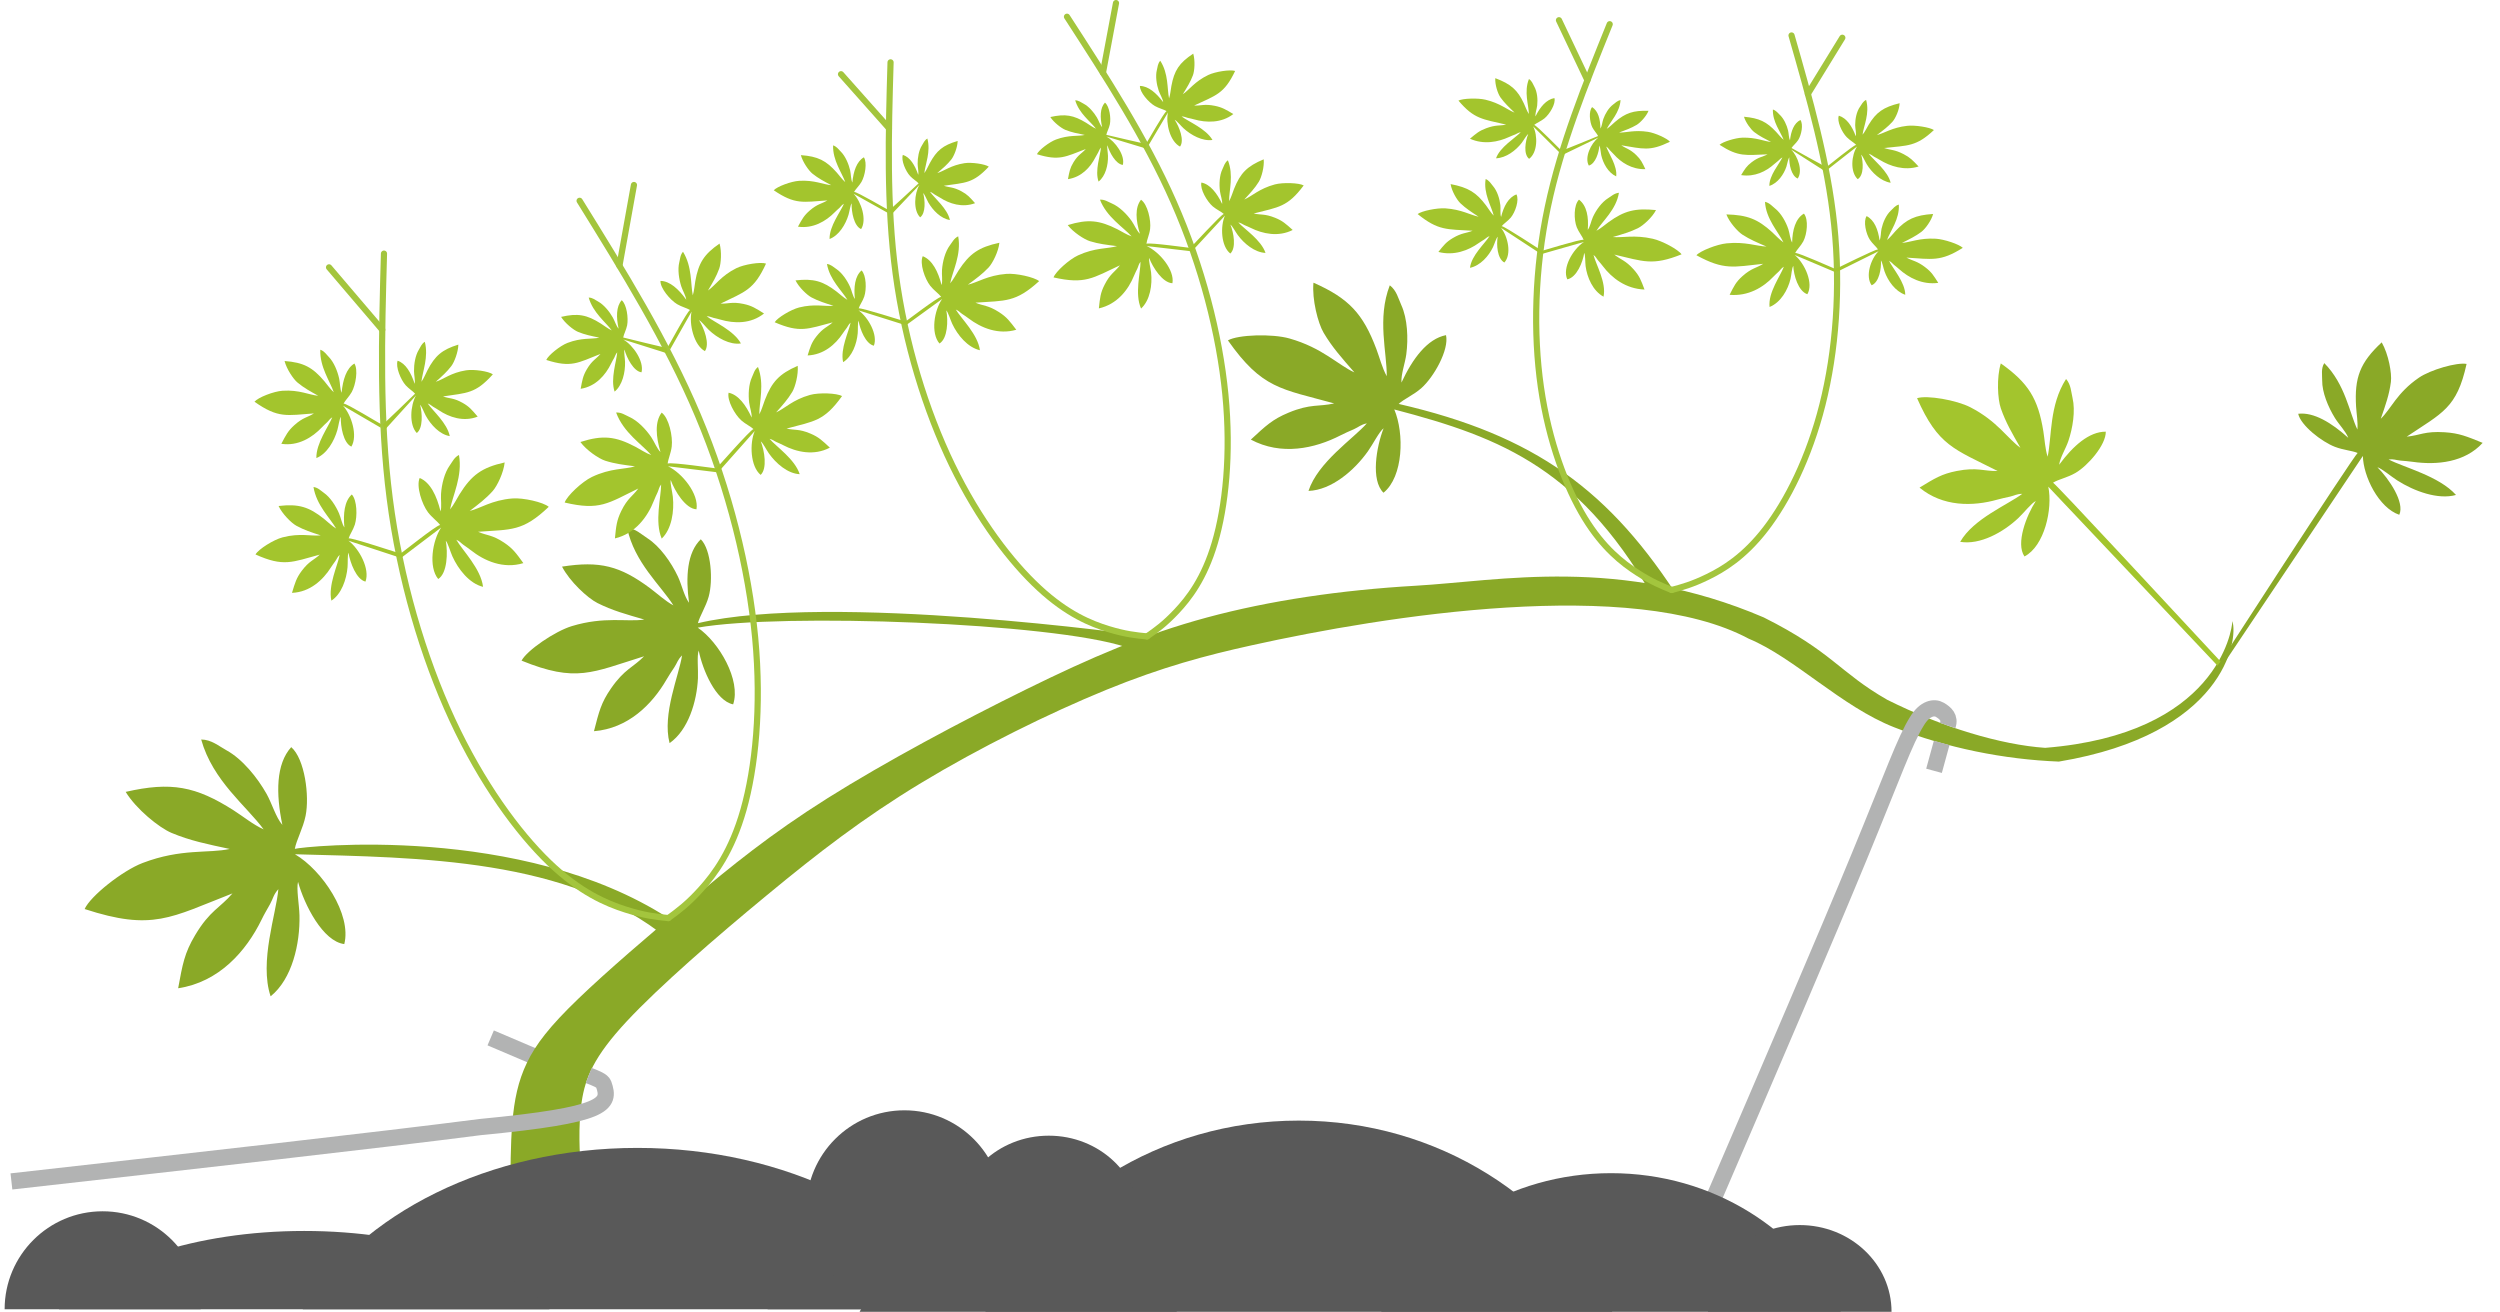 <?xml version="1.0" encoding="UTF-8"?>
<!DOCTYPE svg PUBLIC "-//W3C//DTD SVG 1.1//EN" "http://www.w3.org/Graphics/SVG/1.1/DTD/svg11.dtd">
<!-- Creator: CorelDRAW X6 -->
<svg xmlns="http://www.w3.org/2000/svg" xml:space="preserve" width="364px" height="191px" version="1.1" style="shape-rendering:geometricPrecision; text-rendering:geometricPrecision; image-rendering:optimizeQuality; fill-rule:evenodd; clip-rule:evenodd"
viewBox="0 0 77157 40545"
 xmlns:xlink="http://www.w3.org/1999/xlink">
 <defs>
  <style type="text/css">
   <![CDATA[
    .str1 {stroke:#A3C53D;stroke-width:190.946;stroke-linecap:round}
    .str0 {stroke:#B2B3B3;stroke-width:501.171}
    .fil0 {fill:none}
    .fil3 {fill:#595959}
    .fil1 {fill:#8AA927}
    .fil2 {fill:#A3C52D}
   ]]>
  </style>
 </defs>
 <g id="Слой_x0020_1">
  <path class="fil0 str0" d="M15110 32079c456,194 913,388 1369,583"/>
  <polygon class="fil0" points="0,145 77157,145 77157,40455 0,40455 "/>
  <path class="fil1" d="M17900 36178c-40,-495 -91,-1353 20,-2109 111,-757 382,-1413 1390,-2497 1009,-1084 2754,-2598 4330,-3898 1575,-1302 2982,-2391 4772,-3474 1791,-1084 3966,-2161 5717,-2876 1752,-714 3080,-1065 4500,-1379 4140,-919 11773,-2126 15365,-204 1405,583 2860,2094 4493,2737 1634,643 3404,995 5092,1061 5092,-849 5554,-3746 5363,-4342 -9,294 -483,3493 -5787,3917 -1364,-93 -3182,-636 -4880,-1485 -1485,-849 -1697,-1485 -3818,-2546 -4456,-1909 -8157,-1128 -10763,-979 -2318,134 -4518,460 -6446,981 -1927,521 -3581,1235 -5586,2221 -2006,987 -4363,2246 -6141,3365 -1778,1120 -2976,2100 -4239,3160 -1263,1059 -2591,2196 -3470,3044 -879,847 -1309,1404 -1582,1973 -274,569 -391,1150 -450,1840 -59,690 -59,1489 -59,2288 761,-12 1521,-25 2281,-37 -31,-133 -62,-266 -102,-761l0 0z"/>
  <path class="fil1" d="M5450 30545c1262,-190 2100,-1141 2579,-2121 88,-182 152,-282 260,-477 101,-181 101,-289 258,-465 -62,759 -597,2240 -239,3312 665,-535 913,-1625 892,-2504 -8,-325 -101,-828 -44,-1034 193,707 768,1842 1429,1923 235,-920 -687,-2286 -1524,-2776 3812,106 8479,106 11530,2619 707,-206 40,-342 10,-646 -4546,-2928 -11270,-2216 -11545,-2140 48,-271 254,-632 333,-1021 125,-606 -23,-1759 -444,-2123 -475,525 -475,1440 -274,2404 -202,-235 -319,-656 -486,-956 -286,-508 -751,-1083 -1244,-1352 -235,-129 -461,-329 -779,-332 356,1280 1416,2070 1930,2778 -322,-145 -629,-397 -921,-584 -1175,-751 -1941,-896 -3343,-575 323,531 1035,1108 1418,1268 579,242 1105,348 1798,496 -654,145 -1493,-24 -2691,433 -623,237 -1618,1025 -1793,1424 2105,688 2657,262 4569,-483 -379,447 -697,522 -1154,1290 -334,561 -388,901 -525,1642l0 0z"/>
  <path class="fil1" d="M18302 22600c1049,-85 1793,-819 2243,-1597 83,-145 141,-224 241,-378 93,-142 100,-232 239,-368 -94,621 -620,1809 -386,2711 577,-402 844,-1284 877,-2008 12,-268 -36,-688 23,-854 118,593 526,1559 1065,1664 247,-743 -434,-1920 -1094,-2371 2601,-460 10962,-152 13225,599l661 -328c-186,-42 -9784,-1369 -13881,-409 55,-220 245,-505 333,-821 137,-491 82,-1448 -244,-1772 -421,405 -474,1158 -363,1963 -153,-205 -225,-559 -346,-815 -205,-434 -555,-934 -945,-1183 -186,-120 -361,-297 -623,-318 221,1073 1048,1784 1430,2396 -257,-138 -495,-363 -725,-534 -923,-685 -1545,-848 -2717,-664 235,456 788,971 1094,1125 462,232 889,349 1450,511 -545,81 -1226,-105 -2239,202 -525,159 -1389,750 -1556,1068 1692,687 2171,368 3787,-135 -337,346 -604,389 -1023,995 -307,443 -371,719 -526,1321l0 0z"/>
  <path class="fil1" d="M38604 13587c936,500 1967,283 2772,-131 150,-78 242,-113 411,-189 157,-70 211,-143 403,-182 -418,475 -1511,1196 -1804,2088 708,-25 1415,-629 1837,-1225 157,-220 345,-602 485,-711 -223,567 -403,1609 -3,1992 614,-496 647,-1831 333,-2574 3363,880 5832,1861 8166,6104 574,213 589,93 719,-124 -2204,-3483 -4538,-5180 -8749,-6151 167,-156 457,-271 704,-491 384,-341 859,-1183 759,-1635 -578,114 -1032,723 -1377,1466 -18,-258 113,-596 150,-879 63,-481 39,-1095 -156,-1518 -92,-203 -144,-449 -355,-609 -398,1030 -84,2083 -94,2810 -142,-257 -221,-577 -323,-847 -410,-1085 -848,-1562 -1942,-2044 -49,515 139,1252 315,1549 266,449 564,781 951,1224 -507,-228 -983,-758 -2008,-1049 -532,-151 -1587,-120 -1902,59 1061,1504 1640,1494 3285,1948 -475,110 -724,1 -1410,286 -502,208 -706,408 -1167,833l0 0z"/>
  <path class="fil2" d="M59272 15071c718,594 1644,587 2410,370 142,-40 227,-55 386,-91 147,-33 207,-86 379,-86 -443,336 -1510,766 -1918,1483 615,102 1328,-294 1796,-734 173,-163 401,-459 541,-528 -290,449 -627,1315 -350,1714 615,-320 877,-1463 736,-2157l5232 5535 96 -128c-1780,-1913 -5053,-5447 -5181,-5531 170,-105 440,-154 692,-300 390,-227 945,-869 938,-1276 -517,-3 -1015,443 -1441,1022 29,-224 202,-493 283,-730 137,-403 223,-936 130,-1335 -45,-190 -47,-411 -200,-586 -522,818 -436,1779 -570,2403 -78,-246 -91,-535 -132,-786 -163,-1004 -457,-1492 -1315,-2098 -132,435 -99,1103 1,1389 150,433 349,771 606,1220 -397,-285 -714,-824 -1547,-1253 -432,-223 -1345,-381 -1648,-281 651,1479 1152,1572 2489,2250 -428,12 -624,-126 -1264,0 -468,92 -679,228 -1149,514l0 0z"/>
  <path class="fil1" d="M76677 13688c-545,600 -1406,694 -2162,586 -141,-20 -223,-24 -377,-38 -144,-14 -210,-54 -370,-35 480,248 1560,511 2085,1097 -549,156 -1294,-115 -1818,-451 -195,-125 -467,-360 -611,-406 362,364 852,1089 676,1470 -637,-215 -1114,-1193 -1125,-1819l-4493 6710 -157 55c57,-135 4349,-6739 4488,-6857 -180,-75 -441,-88 -703,-190 -410,-157 -1057,-663 -1134,-1021 480,-58 1034,280 1548,744 -73,-195 -288,-412 -412,-612 -211,-340 -400,-799 -395,-1161 2,-172 -41,-366 65,-537 653,663 770,1518 1023,2053 22,-224 -26,-481 -40,-706 -54,-901 120,-1362 792,-1988 212,368 318,960 284,1222 -51,397 -166,716 -313,1139 311,-294 495,-802 1180,-1270 355,-243 1171,-480 1472,-425 -301,1372 -747,1508 -1850,2248 400,-36 554,-177 1174,-136 454,30 678,127 1173,328l0 0z"/>
  <path class="fil0 str0" d="M18139 33241c216,84 423,158 462,269 224,631 73,952 -3816,1325 -3085,399 -8786,1039 -14488,1680"/>
  <path class="fil0 str0" d="M60143 22425c85,-250 -73,-385 -242,-486 -170,-101 -462,-57 -705,345 -375,596 -743,1660 -1783,4180 -1039,2521 -2749,6497 -4460,10473"/>
  <path class="fil0 str0" d="M59956 22962c-79,287 -158,575 -236,862"/>
  <g id="_742870544">
   <path class="fil3" d="M29993 40466c-1781,-2941 -5744,-4987 -10346,-4987 -4602,0 -8565,2046 -10346,4987l20692 0z"/>
   <path class="fil3" d="M16928 40466c-1328,-1429 -4223,-2420 -7582,-2420 -3360,0 -6255,992 -7583,2420l15165 0z"/>
   <path class="fil3" d="M34140 40466c-972,-1903 -2952,-3207 -5236,-3207 -2284,0 -4264,1304 -5236,3207l10472 0z"/>
   <path class="fil3" d="M6145 40466l0 0c0,-1672 -1356,-3028 -3029,-3028 -1672,0 -3029,1356 -3029,3028l0 0 6058 0z"/>
   <path class="fil3" d="M30926 37346c0,-1673 -1356,-3029 -3029,-3029 -1672,0 -3028,1356 -3028,3029 0,1672 1356,3028 3028,3028 1673,0 3029,-1356 3029,-3028z"/>
  </g>
  <g id="_742872496">
   <path class="fil3" d="M30397 40545c1668,-3485 5380,-5910 9690,-5910 4311,0 8022,2425 9690,5910l-19380 0z"/>
   <path class="fil3" d="M42633 40545c1244,-2530 3956,-4285 7103,-4285 3146,0 5858,1755 7102,4285l-14205 0z"/>
   <path class="fil3" d="M26512 40545c911,-1685 2765,-2839 4904,-2839 2140,0 3994,1154 4905,2839l-9809 0z"/>
   <path class="fil3" d="M52734 40545l0 0c0,-1481 1269,-2681 2836,-2681 1567,0 2837,1200 2837,2681l0 0 -5673 0z"/>
   <path class="fil3" d="M35196 37782c0,-1480 -1270,-2681 -2836,-2681 -1567,0 -2836,1201 -2836,2681 0,1481 1269,2681 2836,2681 1566,0 2836,-1200 2836,-2681z"/>
  </g>
  <g id="_1208284400">
   <g>
    <path class="fil0 str1" d="M20601 28376c-368,-38 -735,-75 -1326,-265 -591,-189 -1405,-531 -2368,-1459 -962,-929 -2074,-2446 -2983,-4406 -910,-1961 -1617,-4365 -1935,-6840 -319,-2476 -248,-5021 -177,-7567"/>
    <path class="fil0 str1" d="M11758 10192c-548,-643 -1096,-1286 -1644,-1929"/>
   </g>
   <g>
    <path class="fil2" d="M8639 13717c514,78 956,-191 1260,-515 56,-60 93,-92 159,-154 61,-59 74,-101 156,-150 -115,288 -502,800 -492,1260 323,-128 551,-522 649,-867 36,-128 61,-335 107,-408 -10,299 78,810 326,921 202,-330 7,-973 -259,-1265l1167 681 11 -110c-86,-41 -1044,-633 -1160,-637 51,-99 174,-215 253,-357 121,-221 202,-688 82,-880 -248,147 -358,503 -396,903 -51,-116 -45,-294 -74,-431 -50,-232 -162,-512 -322,-676 -75,-78 -140,-183 -263,-223 -16,541 302,977 417,1314 -108,-95 -197,-230 -289,-338 -367,-434 -647,-583 -1232,-627 62,246 269,556 399,665 197,164 389,268 641,409 -272,-22 -579,-189 -1101,-155 -271,17 -753,204 -869,339 736,521 1003,422 1837,362 -201,128 -334,119 -605,363 -197,178 -259,304 -402,576l0 0z"/>
    <path class="fil2" d="M14708 12877c-436,170 -876,22 -1208,-202 -61,-41 -99,-62 -170,-104 -65,-39 -85,-73 -167,-101 158,230 600,603 682,1009 -309,-48 -587,-349 -742,-632 -57,-105 -119,-282 -175,-337 69,260 93,726 -102,873 -243,-249 -200,-852 -24,-1161l-970 1069 -51 -176c67,-53 891,-846 992,-947 -65,-77 -196,-154 -293,-263 -150,-170 -314,-564 -247,-756 247,79 415,370 527,713 21,-111 -19,-266 -20,-392 -3,-214 40,-482 147,-657 51,-84 87,-189 187,-249 121,472 -71,917 -105,1236 76,-105 127,-241 186,-354 236,-454 453,-640 956,-795 -5,229 -125,542 -217,663 -140,183 -288,313 -481,486 234,-73 470,-281 935,-354 240,-39 701,29 829,124 -542,604 -796,569 -1540,683 203,73 318,38 604,198 208,117 287,216 467,426l0 0z"/>
    <path class="fil2" d="M16120 17405c-616,187 -1203,-64 -1632,-406 -81,-63 -131,-95 -222,-160 -85,-61 -109,-110 -219,-156 193,332 758,890 827,1455 -418,-99 -768,-541 -949,-946 -66,-149 -133,-398 -203,-480 65,364 50,1004 -234,1184 -306,-367 -183,-1188 92,-1592l-1247 946 -43 -113c97,-66 1114,-885 1256,-911 -81,-112 -252,-232 -373,-391 -188,-249 -371,-806 -258,-1062 330,136 528,552 645,1034 42,-151 3,-368 15,-540 19,-293 106,-656 272,-885 79,-109 139,-249 283,-320 115,659 -196,1249 -276,1682 115,-136 200,-317 292,-465 372,-597 689,-829 1396,-986 -31,312 -231,728 -370,884 -211,235 -427,398 -710,615 328,-76 673,-334 1318,-386 334,-27 957,115 1124,259 -809,769 -1152,695 -2184,771 270,121 431,86 805,336 273,183 372,326 595,633l0 0z"/>
    <path class="fil2" d="M8969 18324c552,-23 956,-393 1207,-792 47,-74 79,-114 134,-192 52,-74 57,-121 133,-189 -62,323 -361,936 -257,1413 311,-199 468,-656 500,-1035 12,-140 -5,-361 29,-447 50,313 245,828 525,894 144,-385 -189,-1015 -526,-1264l1581 519 30 -120c-98,-25 -1483,-491 -1605,-472 33,-114 138,-259 191,-423 81,-255 71,-758 -93,-933 -228,203 -271,597 -229,1020 -76,-110 -107,-297 -165,-433 -99,-232 -272,-501 -471,-639 -95,-67 -184,-163 -320,-179 93,567 512,955 701,1284 -132,-78 -252,-200 -369,-294 -471,-378 -793,-476 -1411,-403 114,244 394,525 551,611 237,131 459,201 750,297 -288,32 -641,-80 -1177,61 -279,73 -744,365 -837,529 872,393 1130,236 1986,5 -183,174 -324,192 -556,500 -169,226 -208,370 -302,682l0 0z"/>
   </g>
  </g>
  <g id="_1208288240">
   <g>
    <path class="fil0 str1" d="M20601 28376c298,-217 597,-435 1012,-896 415,-461 946,-1166 1311,-2453 364,-1287 562,-3157 361,-5309 -201,-2151 -800,-4585 -1771,-6884 -971,-2299 -2314,-4463 -3656,-6628"/>
    <path class="fil0 str1" d="M19089 8213c150,-832 299,-1663 449,-2495"/>
   </g>
   <g>
    <path class="fil2" d="M23558 9689c-405,326 -922,315 -1348,189 -79,-24 -126,-32 -215,-54 -82,-20 -115,-49 -210,-50 244,190 837,438 1059,841 -343,52 -739,-174 -997,-422 -95,-93 -221,-260 -298,-299 159,253 341,738 182,959 -340,-183 -496,-836 -412,-1223l-666 1176 -65 -89c53,-79 583,-1073 682,-1135 -94,-60 -259,-98 -398,-181 -216,-130 -522,-492 -515,-719 289,2 563,255 797,581 -15,-126 -109,-277 -153,-410 -73,-226 -117,-524 -62,-746 26,-106 29,-229 115,-326 286,461 231,997 302,1346 45,-136 53,-298 78,-437 99,-560 267,-830 750,-1162 70,243 47,616 -11,775 -87,241 -200,428 -347,676 224,-155 405,-454 873,-688 242,-121 754,-202 921,-144 -374,821 -654,869 -1405,1237 239,10 349,-65 705,9 261,55 378,133 638,296l0 0z"/>
    <path class="fil2" d="M17891 12017c463,-72 768,-422 942,-782 32,-66 55,-103 95,-175 36,-67 36,-106 93,-171 -21,278 -215,822 -81,1215 242,-197 332,-598 323,-920 -4,-119 -39,-304 -19,-379 72,259 285,674 528,702 84,-337 -256,-836 -564,-1014l1377 434 -45 -177c-84,-12 -1196,-283 -1334,-319 17,-100 92,-232 121,-375 44,-222 -12,-645 -167,-778 -174,194 -172,529 -96,882 -75,-85 -118,-240 -181,-349 -105,-186 -277,-396 -457,-494 -87,-47 -170,-120 -287,-120 133,468 523,757 713,1015 -119,-53 -231,-145 -339,-212 -432,-274 -713,-326 -1227,-206 120,195 382,405 522,463 213,88 406,126 660,179 -239,54 -547,-7 -986,163 -227,88 -591,379 -654,526 772,248 974,91 1674,-186 -138,165 -255,193 -421,475 -121,207 -140,331 -190,603l0 0z"/>
    <path class="fil2" d="M18950 16641c626,-148 1008,-661 1207,-1172 37,-96 64,-148 111,-251 43,-95 39,-149 110,-244 0,384 -207,1150 18,1673 311,-296 391,-854 344,-1294 -18,-163 -86,-412 -66,-518 126,347 462,893 797,906 80,-472 -440,-1119 -880,-1330l1553 190 -20 -119c-116,-9 -1408,-204 -1543,-155 13,-138 102,-328 125,-526 37,-310 -85,-883 -311,-1048 -217,284 -178,743 -37,1219 -112,-110 -188,-317 -285,-460 -164,-243 -422,-513 -680,-627 -123,-55 -246,-146 -406,-134 232,627 798,980 1085,1314 -167,-60 -332,-173 -486,-255 -622,-328 -1013,-369 -1703,-149 184,254 566,513 765,578 301,97 569,128 923,174 -322,99 -750,50 -1333,329 -303,145 -769,582 -841,790 1086,258 1345,21 2275,-433 -172,240 -329,291 -526,695 -144,296 -158,469 -196,847l0 0z"/>
    <path class="fil2" d="M25592 13836c-488,257 -1024,141 -1442,-77 -78,-40 -125,-59 -213,-99 -81,-37 -109,-75 -209,-96 216,248 783,627 933,1092 -369,-16 -735,-332 -953,-643 -81,-115 -177,-314 -250,-371 115,295 205,838 -4,1036 -318,-260 -347,-972 -182,-1357l-1104 1244 -86 -88c71,-71 1034,-1172 1149,-1216 -86,-82 -250,-155 -378,-270 -199,-179 -443,-618 -390,-853 300,61 535,380 712,767 10,-134 -57,-311 -76,-458 -31,-250 -16,-569 86,-789 49,-105 76,-233 186,-316 205,537 38,1084 41,1463 75,-134 117,-300 171,-440 216,-563 445,-810 1016,-1058 24,268 -76,651 -168,805 -140,233 -295,405 -499,634 265,-117 514,-392 1048,-540 278,-77 826,-58 989,36 -556,779 -857,773 -1714,1004 247,58 377,3 733,153 260,109 366,214 604,436l0 1z"/>
   </g>
  </g>
  <g id="_1208290960">
   <g>
    <path class="fil0 str1" d="M35396 19670c-332,-32 -663,-65 -1196,-228 -533,-164 -1267,-459 -2135,-1262 -869,-802 -1871,-2112 -2692,-3806 -820,-1693 -1458,-3771 -1745,-5909 -287,-2139 -223,-4338 -159,-6538"/>
    <path class="fil0 str1" d="M27420 3961c-494,-556 -988,-1112 -1482,-1667"/>
   </g>
   <g>
    <path class="fil2" d="M24608 7006c463,67 861,-166 1135,-445 51,-52 84,-79 144,-133 55,-51 67,-88 141,-130 -104,249 -453,691 -444,1089 292,-110 497,-451 586,-749 32,-111 54,-290 96,-353 -9,258 70,700 293,796 183,-285 8,-841 -233,-1093l1052 589 10 -96c-76,-35 -941,-547 -1046,-550 46,-86 157,-186 228,-308 110,-191 183,-594 75,-761 -224,127 -324,435 -357,780 -46,-100 -41,-254 -67,-372 -46,-200 -147,-442 -290,-584 -69,-68 -127,-158 -238,-193 -14,468 273,844 376,1136 -97,-83 -177,-200 -260,-293 -331,-375 -584,-503 -1112,-541 56,212 243,481 360,574 177,142 351,232 578,354 -245,-19 -522,-163 -992,-134 -245,15 -680,176 -784,292 664,451 904,365 1657,313 -182,111 -302,103 -546,314 -178,154 -234,263 -363,498l1 0z"/>
    <path class="fil2" d="M30081 6280c-393,147 -791,19 -1089,-175 -56,-35 -90,-53 -154,-89 -58,-34 -77,-64 -150,-87 142,198 541,520 615,871 -279,-41 -530,-302 -669,-546 -51,-91 -108,-243 -158,-291 61,225 84,627 -92,754 -219,-215 -181,-736 -22,-1003l-875 923 -46 -152c60,-45 804,-731 895,-818 -59,-66 -177,-133 -264,-227 -136,-147 -284,-487 -223,-653 223,69 374,320 475,616 19,-96 -17,-230 -18,-339 -2,-184 36,-416 132,-567 47,-73 79,-164 169,-215 109,407 -64,792 -94,1068 68,-91 114,-209 168,-306 212,-392 407,-554 862,-687 -4,197 -113,468 -196,572 -127,159 -260,271 -434,421 211,-64 424,-243 843,-307 217,-33 633,26 749,108 -490,522 -719,492 -1390,590 183,63 286,32 544,171 189,101 260,186 422,368l0 0z"/>
    <path class="fil2" d="M31355 10192c-556,161 -1085,-55 -1473,-350 -72,-55 -117,-83 -200,-139 -77,-52 -98,-95 -197,-135 174,287 683,769 746,1257 -378,-86 -692,-467 -856,-817 -60,-129 -120,-344 -183,-415 59,314 45,868 -211,1024 -276,-318 -165,-1027 83,-1376l-1125 817 -39 -98c88,-57 1005,-764 1133,-786 -73,-98 -228,-201 -336,-339 -170,-215 -335,-695 -233,-917 297,117 476,477 582,893 37,-130 2,-317 13,-466 17,-254 96,-567 245,-765 72,-94 126,-215 256,-276 104,569 -177,1079 -249,1453 103,-118 180,-274 263,-402 336,-515 622,-716 1259,-852 -28,270 -208,630 -333,764 -191,203 -386,344 -641,532 296,-66 607,-289 1189,-334 301,-24 863,100 1013,224 -729,664 -1038,600 -1969,666 243,104 389,74 726,290 247,158 335,282 537,547l0 0z"/>
    <path class="fil2" d="M24905 10986c497,-20 862,-340 1089,-684 42,-64 71,-99 121,-167 46,-63 51,-104 119,-162 -55,279 -325,808 -231,1220 280,-172 422,-566 451,-894 10,-121 -5,-311 26,-386 45,271 220,715 473,772 130,-332 -170,-877 -474,-1092l1425 449 27 -104c-87,-22 -1337,-425 -1447,-408 30,-98 125,-224 172,-365 74,-220 65,-655 -83,-807 -206,176 -245,516 -207,882 -69,-95 -96,-257 -149,-374 -89,-200 -246,-433 -425,-553 -86,-57 -165,-140 -289,-154 85,489 463,826 633,1109 -119,-67 -228,-173 -333,-254 -424,-326 -715,-411 -1272,-348 103,211 355,454 497,528 214,113 413,174 676,257 -260,27 -579,-69 -1062,52 -251,64 -670,316 -755,457 787,340 1019,205 1792,4 -166,151 -292,166 -502,433 -153,195 -188,319 -272,589l0 0z"/>
   </g>
  </g>
  <g id="_1208294672">
   <g>
    <path class="fil0 str1" d="M35396 19670c269,-187 538,-375 913,-774 374,-398 854,-1007 1182,-2119 329,-1112 507,-2728 326,-4587 -182,-1858 -722,-3961 -1598,-5947 -875,-1987 -2086,-3856 -3297,-5726"/>
    <path class="fil0 str1" d="M34033 2250c134,-718 269,-1436 404,-2155"/>
   </g>
   <g>
    <path class="fil2" d="M38063 3525c-365,282 -831,273 -1215,164 -72,-21 -114,-28 -194,-46 -74,-18 -104,-43 -190,-44 220,165 755,379 955,727 -310,45 -666,-150 -899,-365 -86,-80 -199,-224 -269,-258 144,218 307,638 165,828 -308,-158 -448,-722 -372,-1056l-601 1016 -58 -78c47,-68 526,-926 615,-979 -85,-52 -234,-85 -360,-157 -195,-112 -470,-425 -464,-621 260,2 508,220 719,501 -13,-108 -98,-238 -138,-353 -66,-195 -106,-453 -56,-645 23,-91 26,-198 104,-281 258,397 208,861 272,1163 40,-119 48,-258 71,-379 89,-483 240,-716 676,-1004 63,211 42,533 -10,670 -78,208 -181,370 -313,585 202,-135 365,-393 787,-595 219,-105 680,-175 831,-125 -337,710 -590,751 -1267,1069 215,9 315,-56 636,8 235,48 341,115 575,255l0 0z"/>
    <path class="fil2" d="M32952 5537c417,-62 693,-364 850,-676 29,-57 49,-89 85,-151 33,-57 33,-92 85,-148 -19,241 -194,711 -74,1050 218,-171 299,-516 291,-795 -3,-103 -35,-262 -17,-327 65,224 257,582 476,607 76,-292 -230,-723 -508,-877l1241 375 -40 -153c-76,-10 -1078,-244 -1203,-275 16,-86 83,-201 109,-324 40,-192 -11,-558 -151,-672 -156,167 -155,457 -87,762 -67,-74 -106,-207 -162,-302 -95,-161 -250,-342 -413,-427 -78,-40 -153,-103 -258,-104 119,405 471,654 642,877 -106,-45 -208,-124 -305,-183 -390,-236 -644,-281 -1106,-177 107,168 343,349 470,399 192,76 366,109 595,155 -215,47 -493,-6 -889,141 -205,76 -533,327 -590,454 697,215 879,79 1510,-160 -125,142 -230,166 -380,410 -109,178 -126,286 -171,521l0 0z"/>
    <path class="fil2" d="M33907 9532c565,-128 909,-571 1088,-1013 34,-82 59,-128 101,-216 38,-82 35,-130 99,-211 0,331 -186,993 16,1445 281,-256 353,-737 310,-1118 -16,-141 -77,-356 -59,-447 114,300 417,771 719,782 72,-407 -397,-967 -794,-1149l1401 164 -18 -103c-105,-7 -1270,-176 -1392,-133 12,-119 92,-283 113,-455 34,-268 -76,-762 -281,-905 -195,245 -161,642 -34,1053 -100,-95 -169,-273 -256,-397 -148,-211 -381,-443 -614,-542 -111,-47 -221,-126 -365,-116 209,542 719,847 978,1135 -151,-51 -299,-149 -439,-220 -560,-283 -913,-319 -1535,-129 166,219 510,444 690,499 271,84 513,111 833,151 -291,86 -678,43 -1203,285 -273,125 -694,502 -759,682 980,222 1214,18 2052,-374 -155,207 -297,251 -474,601 -130,255 -142,405 -177,731l0 0z"/>
    <path class="fil2" d="M39898 7108c-441,223 -924,122 -1301,-66 -70,-35 -113,-51 -192,-85 -73,-33 -99,-65 -189,-83 195,214 706,541 842,943 -333,-14 -663,-286 -860,-556 -72,-99 -160,-271 -225,-320 103,255 185,724 -3,895 -287,-225 -314,-840 -165,-1173l-995 1076 -78 -77c64,-61 933,-1012 1036,-1050 -77,-71 -225,-134 -341,-233 -179,-155 -399,-535 -351,-737 270,52 482,328 642,662 9,-116 -52,-268 -68,-395 -29,-216 -16,-492 77,-682 44,-91 69,-202 168,-273 184,464 34,937 37,1264 67,-116 105,-260 154,-381 194,-486 401,-699 916,-913 22,231 -69,562 -152,695 -125,201 -266,350 -449,548 238,-102 463,-338 945,-467 250,-66 745,-50 892,31 -502,673 -774,668 -1546,868 222,50 339,2 661,132 234,94 330,185 545,377l0 0z"/>
   </g>
  </g>
  <g id="_1208303888">
   <g>
    <path class="fil0 str1" d="M51611 18234c-304,-122 -608,-245 -1062,-537 -454,-293 -1057,-756 -1628,-1692 -570,-937 -1107,-2348 -1351,-4035 -243,-1687 -192,-3652 212,-5568 403,-1917 1159,-3785 1914,-5654"/>
    <path class="fil0 str1" d="M49008 2479c-294,-618 -587,-1236 -880,-1854"/>
   </g>
   <g>
    <path class="fil2" d="M45377 4287c419,191 870,105 1218,-57 65,-30 105,-44 179,-73 67,-28 91,-56 174,-71 -177,183 -648,464 -765,807 311,-11 614,-245 792,-475 66,-86 143,-233 203,-275 -90,219 -155,620 27,766 263,-192 272,-719 124,-1004l813 806 39 -79c-62,-53 -721,-738 -819,-771 71,-60 208,-114 314,-199 164,-133 361,-458 311,-631 -252,45 -444,280 -585,567 -12,-99 41,-230 53,-339 21,-185 2,-421 -90,-584 -43,-77 -70,-172 -165,-233 -160,397 -7,802 -2,1082 -66,-99 -105,-222 -154,-326 -195,-416 -395,-598 -884,-782 -14,199 79,482 161,596 123,172 259,299 436,469 -227,-87 -443,-290 -899,-399 -237,-57 -701,-43 -837,27 488,576 744,571 1474,742 -208,43 -319,2 -617,113 -218,81 -305,159 -501,323l0 0z"/>
    <path class="fil2" d="M50799 5228c-419,14 -756,-209 -978,-461 -41,-46 -68,-71 -117,-120 -45,-46 -53,-77 -116,-118 73,211 349,601 309,923 -251,-115 -408,-410 -463,-659 -20,-93 -25,-240 -57,-295 -13,211 -119,562 -326,620 -140,-247 61,-682 296,-866l-1122 542 5 -144c71,-21 993,-397 1107,-446 -34,-74 -125,-165 -179,-270 -82,-165 -115,-499 -5,-624 190,123 254,381 256,665 49,-78 57,-203 90,-297 56,-159 166,-346 305,-449 67,-49 126,-117 228,-136 -25,381 -311,662 -427,889 94,-58 175,-146 256,-214 326,-276 562,-358 1035,-343 -66,168 -255,369 -367,435 -170,100 -332,158 -544,237 220,6 479,-87 896,-22 217,33 593,202 677,306 -629,307 -837,216 -1504,109 153,106 261,110 462,302 146,141 187,234 283,436l0 0z"/>
    <path class="fil2" d="M50772 8949c-578,-21 -1012,-358 -1287,-722 -51,-68 -85,-104 -146,-176 -56,-67 -63,-109 -144,-172 74,296 405,855 310,1291 -331,-181 -509,-598 -554,-945 -16,-128 -4,-330 -42,-408 -44,286 -232,757 -524,817 -161,-351 168,-927 514,-1156l-1326 379 -6 -94c101,-24 1195,-369 1323,-351 -38,-105 -152,-237 -212,-387 -92,-233 -97,-692 69,-854 246,186 302,546 271,933 76,-101 102,-272 159,-396 97,-213 270,-459 475,-586 97,-60 187,-149 329,-164 -81,518 -508,875 -696,1175 136,-71 258,-183 378,-269 481,-347 815,-437 1464,-371 -113,223 -397,480 -559,560 -244,120 -474,184 -775,273 302,28 667,-75 1233,53 293,66 788,332 891,482 -902,361 -1175,218 -2079,8 198,160 346,175 597,457 184,206 229,337 337,623l0 0z"/>
    <path class="fil2" d="M44402 7787c478,125 925,-45 1248,-276 61,-43 99,-64 168,-108 64,-41 81,-75 165,-105 -141,223 -564,600 -605,980 320,-67 579,-365 710,-638 48,-101 94,-269 146,-323 -42,244 -16,676 206,797 228,-248 115,-801 -105,-1073l1211 793 58 -81c-76,-44 -1135,-747 -1245,-764 60,-76 190,-157 280,-264 139,-168 268,-543 175,-716 -251,92 -395,373 -475,697 -35,-101 -10,-247 -22,-363 -22,-197 -97,-441 -230,-595 -63,-74 -112,-168 -225,-215 -74,444 178,840 250,1132 -92,-92 -161,-213 -236,-313 -299,-401 -548,-557 -1097,-662 31,210 194,490 305,595 167,158 337,267 560,413 -255,-51 -526,-224 -1024,-258 -258,-18 -735,79 -860,176 639,517 902,467 1699,516 -205,82 -330,59 -613,227 -207,124 -279,220 -445,428l1 0z"/>
   </g>
  </g>
  <g id="_1208310928">
   <g>
    <path class="fil0 str1" d="M51611 18235c315,-85 630,-169 1111,-404 481,-235 1128,-620 1791,-1480 664,-860 1343,-2195 1758,-3842 416,-1646 567,-3605 364,-5559 -203,-1954 -761,-3904 -1319,-5854"/>
    <path class="fil0 str1" d="M55821 2901c356,-578 711,-1156 1065,-1734"/>
   </g>
   <g>
    <path class="fil2" d="M59243 5146c-436,137 -875,-4 -1205,-207 -61,-38 -99,-57 -170,-95 -64,-36 -84,-67 -166,-92 157,204 597,541 677,897 -308,-50 -585,-320 -738,-571 -56,-93 -118,-248 -173,-298 67,229 90,635 -106,758 -242,-223 -196,-748 -19,-1012l-891 699 -31 -82c66,-45 792,-645 893,-666 -64,-68 -195,-139 -291,-237 -150,-151 -312,-499 -245,-665 247,76 413,334 524,636 22,-97 -18,-233 -19,-343 -1,-186 42,-419 150,-569 51,-72 87,-162 188,-212 119,415 -75,798 -110,1075 76,-89 128,-207 187,-304 237,-389 455,-546 959,-668 -7,199 -128,469 -221,572 -140,156 -288,265 -482,412 235,-58 471,-233 935,-285 241,-28 700,44 828,130 -544,512 -797,476 -1540,555 201,69 316,42 601,189 208,107 287,195 465,383l0 0z"/>
    <path class="fil2" d="M53758 5412c415,65 772,-115 1019,-337 46,-41 76,-63 129,-106 50,-40 61,-69 127,-103 -94,201 -408,555 -402,880 262,-84 448,-358 528,-599 29,-89 50,-235 88,-286 -9,211 60,573 259,657 165,-228 10,-686 -205,-897l1059 677 10 -143c-68,-31 -945,-518 -1054,-581 42,-69 142,-148 206,-246 98,-153 166,-481 69,-620 -201,99 -291,348 -323,629 -40,-82 -35,-208 -59,-305 -39,-165 -129,-365 -257,-484 -61,-57 -113,-133 -212,-163 -14,381 241,696 333,936 -87,-69 -159,-167 -233,-245 -294,-314 -521,-425 -993,-468 49,175 216,398 320,477 159,120 314,198 516,303 -219,-22 -466,-146 -888,-133 -219,7 -609,128 -703,221 593,383 808,318 1483,294 -163,87 -271,77 -490,243 -160,122 -211,210 -327,399l0 0z"/>
    <path class="fil2" d="M53402 9112c576,51 1042,-231 1352,-559 58,-60 96,-93 164,-157 63,-59 74,-100 161,-152 -105,284 -491,799 -442,1244 348,-139 568,-532 648,-870 29,-126 39,-327 85,-401 13,290 152,781 435,877 197,-329 -71,-943 -391,-1213l1278 541 16 -93c-98,-36 -1150,-514 -1278,-512 48,-99 175,-217 250,-358 116,-220 168,-676 19,-857 -262,154 -355,505 -364,894 -66,-110 -74,-283 -118,-414 -74,-223 -221,-489 -411,-640 -91,-73 -170,-172 -310,-204 27,525 415,932 570,1253 -128,-87 -238,-214 -348,-314 -442,-403 -765,-534 -1416,-550 89,236 345,527 497,626 231,149 452,242 743,367 -303,-9 -656,-157 -1231,-99 -299,29 -817,233 -935,368 858,471 1145,362 2064,265 -212,134 -361,131 -640,380 -204,182 -262,307 -398,578l0 0z"/>
    <path class="fil2" d="M59851 8743c-488,66 -915,-158 -1213,-428 -55,-50 -91,-76 -155,-128 -59,-49 -73,-84 -153,-125 117,240 499,666 501,1049 -311,-106 -538,-434 -640,-721 -38,-107 -66,-279 -112,-340 17,249 -54,674 -287,767 -201,-275 -32,-810 215,-1053l-1285 638 -49 -88c80,-34 1204,-601 1315,-605 -52,-82 -172,-179 -250,-297 -121,-184 -211,-573 -101,-733 240,123 355,419 400,752 46,-97 36,-245 60,-359 42,-193 141,-426 289,-563 71,-65 129,-153 246,-186 28,451 -264,813 -365,1095 101,-80 182,-192 267,-282 338,-362 602,-486 1158,-523 -53,205 -243,464 -364,554 -183,136 -363,224 -599,341 258,-18 546,-158 1043,-130 259,15 723,170 837,282 -688,434 -945,351 -1741,302 196,107 322,99 585,302 193,148 255,253 398,479l0 0z"/>
   </g>
  </g>
 </g>
</svg>
